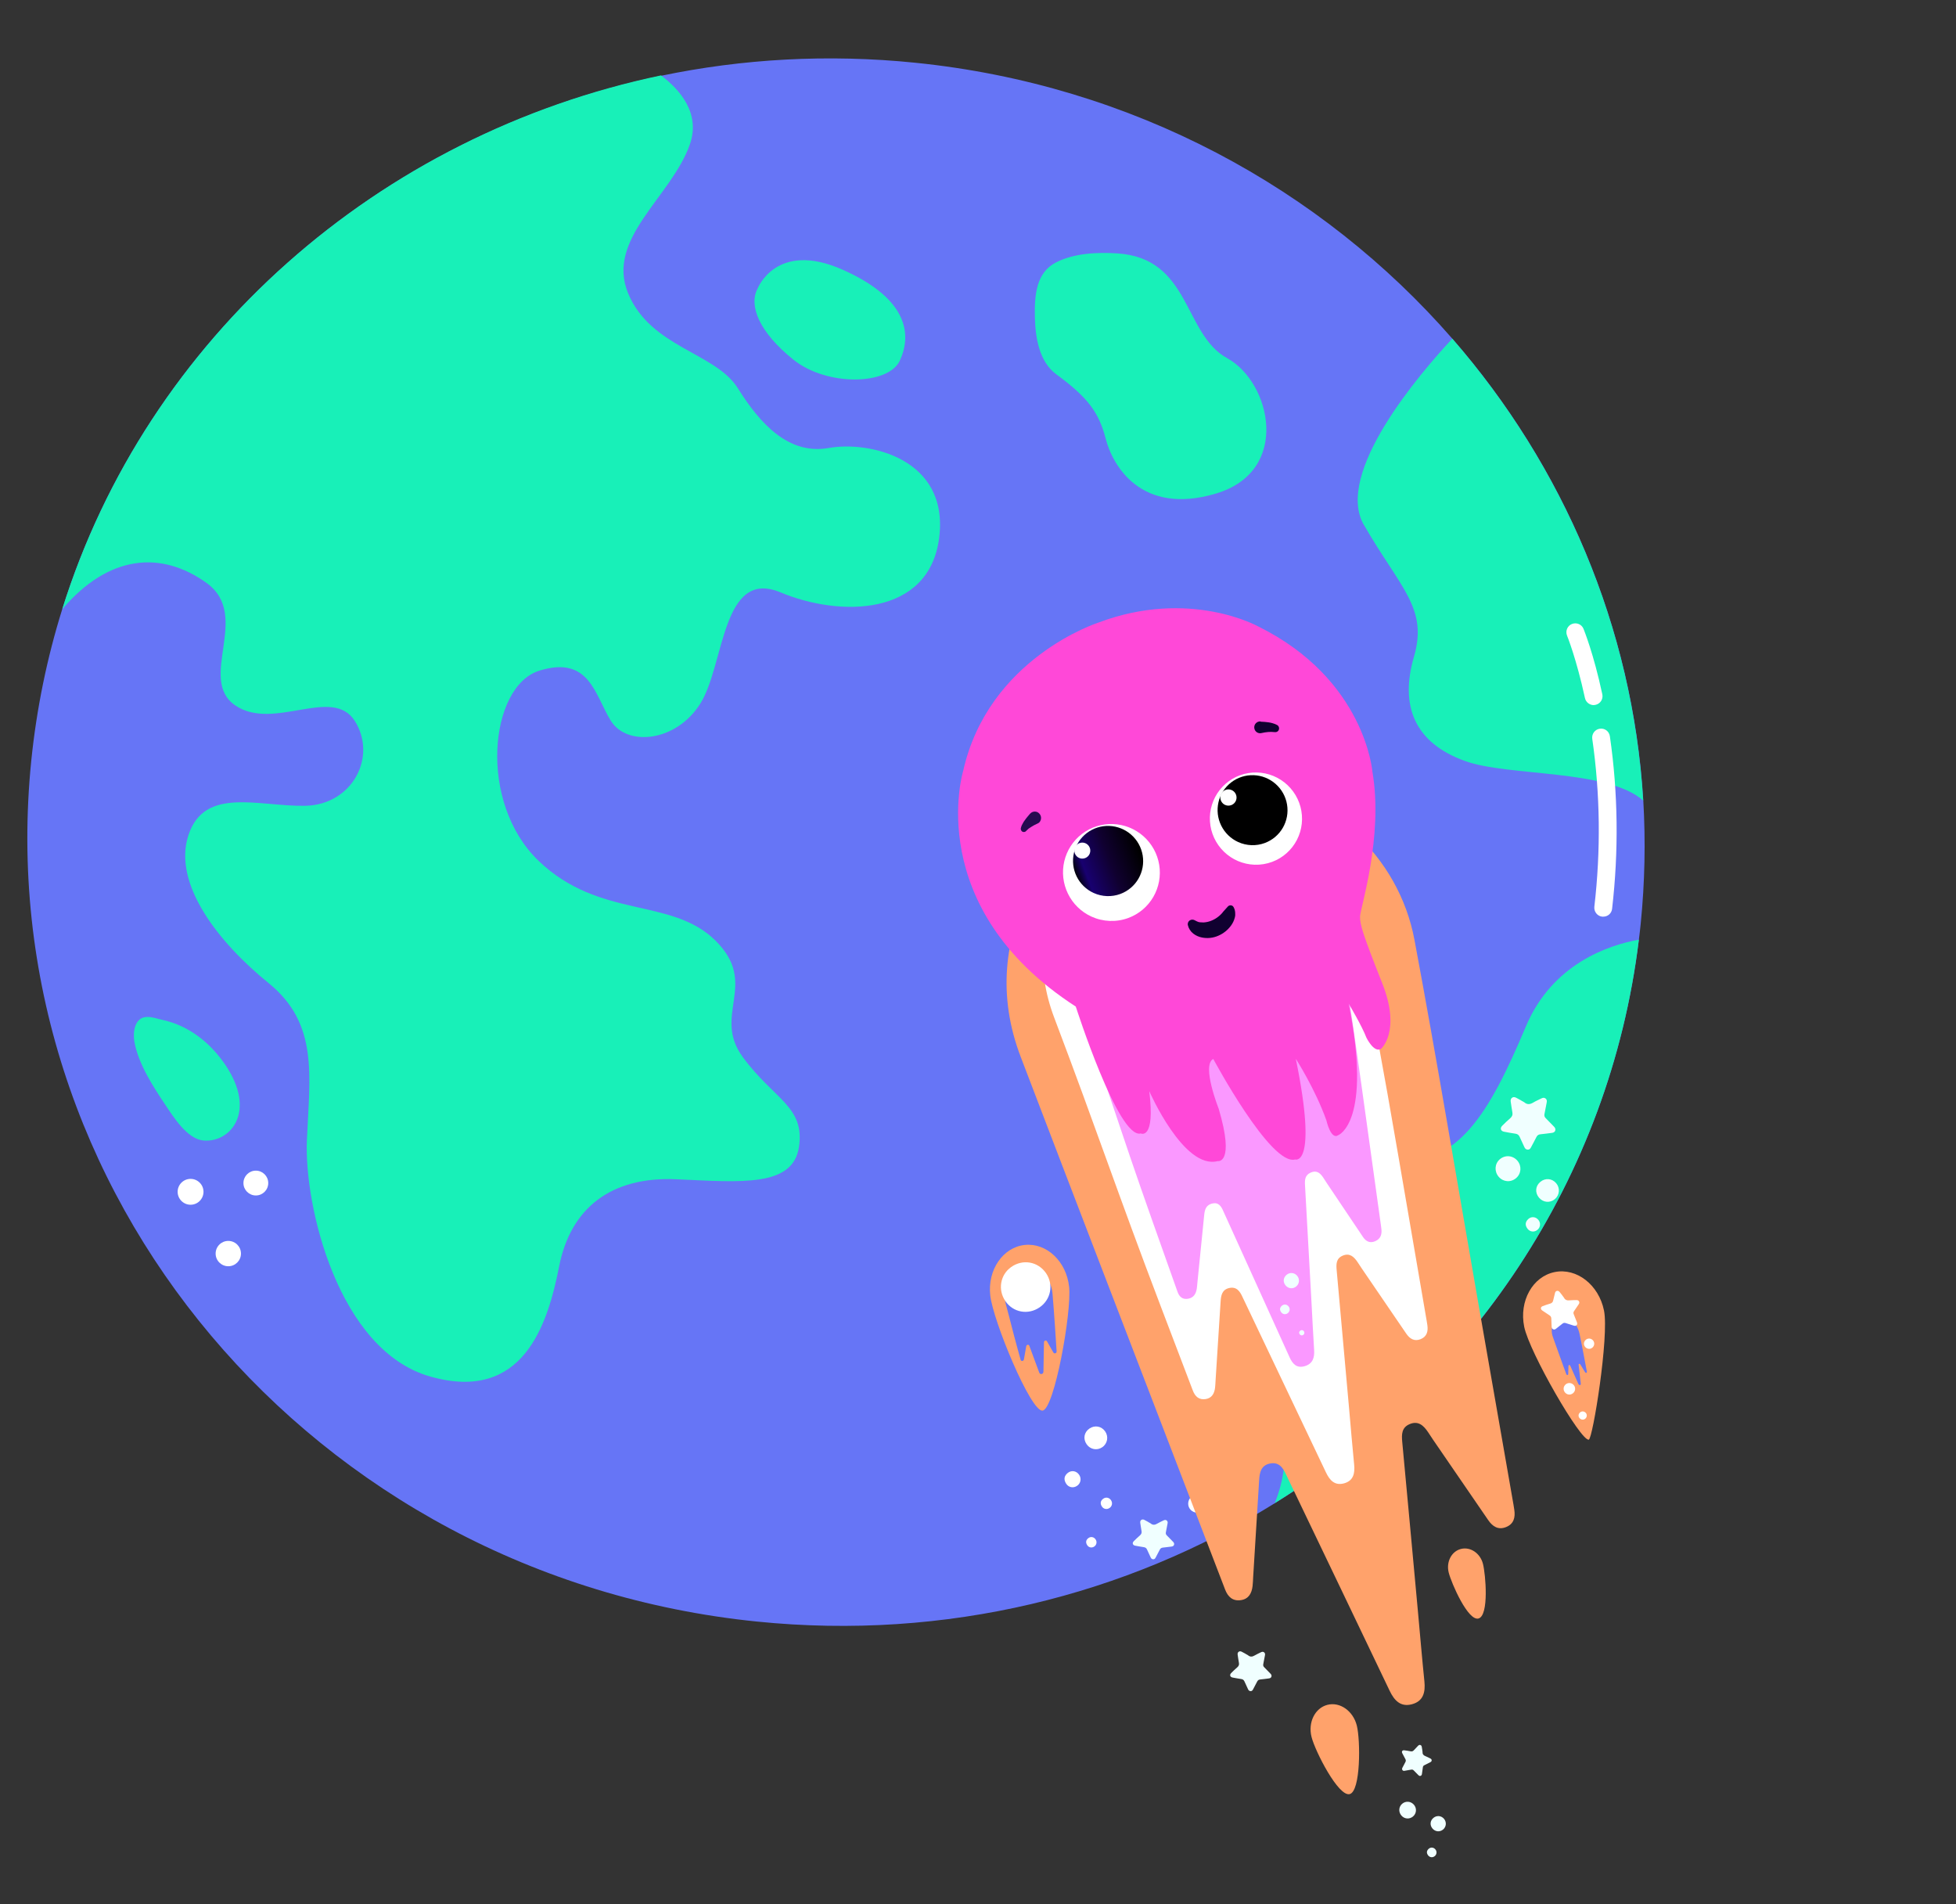 <svg width="187" height="182" viewBox="0 0 187 182" fill="none" xmlns="http://www.w3.org/2000/svg">
<rect x="0" y="0" width="187" height="182" fill="#333333" stroke="none"/>
<path d="M2.991 72.687C-1.191 113.84 29.877 150.687 72.366 154.993C90.452 156.828 107.702 152.472 121.869 143.685C140.555 132.089 153.873 112.779 156.681 89.825C156.744 89.313 156.806 88.814 156.856 88.302C157.255 84.333 157.33 80.401 157.106 76.532C156.107 59.943 149.454 44.553 138.857 32.383C126.325 18.004 108.276 8.106 87.494 5.996C79.143 5.148 70.968 5.622 63.191 7.245C36.205 12.861 14.075 32.271 5.949 58.233C4.501 62.864 3.503 67.695 2.991 72.687Z" fill="#6675F6"/>
<path d="M5.949 58.233C10.405 52.991 15.435 52.616 19.754 55.724C24.073 58.845 18.818 64.911 22.488 67.42C26.157 69.929 31.787 65.51 33.934 68.93C36.081 72.363 33.659 76.931 29.191 77.019C24.722 77.106 19.567 75.146 18.019 79.814C16.471 84.47 20.903 90.1 25.683 93.969C30.464 97.851 29.615 102.756 29.34 108.972C29.066 115.188 32.299 129.081 41.148 131.577C49.998 134.074 52.357 126.647 53.456 121.042C54.554 115.451 58.436 112.442 64.652 112.717C70.868 112.992 75.811 113.491 76.385 109.621C76.959 105.752 73.988 105.09 71.018 101.046C68.034 97.002 72.615 94.069 68.396 89.9C64.177 85.731 57.362 87.89 51.508 82.298C45.654 76.707 46.778 65.585 51.571 64.1C56.364 62.627 56.863 66.421 58.398 68.893C59.934 71.364 64.614 70.952 66.948 67.258C69.283 63.575 68.983 54.264 74.625 56.623C80.267 58.982 88.842 58.957 89.79 51.381C90.739 43.804 83.063 42.132 79.243 42.818C75.424 43.505 72.69 40.546 70.543 37.114C68.396 33.681 62.193 33.232 60.046 28.027C57.899 22.809 64.19 18.815 65.95 13.81C66.998 10.827 64.989 8.555 63.191 7.207C36.206 12.861 14.075 32.271 5.949 58.233Z" fill="#18F0B8"/>
<path d="M130.394 50.17C133.889 56.236 136.548 58.108 135.175 62.789C133.814 67.47 135.237 71.002 140.055 72.737C144.187 74.235 153.685 73.499 157.093 76.519C156.094 59.931 149.441 44.541 138.844 32.371C135.724 35.716 127.548 45.24 130.394 50.182V50.17Z" fill="#18F0B8"/>
<path d="M116.702 120.144C116.764 128.307 125.664 134.361 121.869 143.672C140.555 132.077 153.873 112.767 156.681 89.813C153.835 90.324 148.406 92.097 145.872 98.126C142.34 106.513 139.331 111.556 133.153 110.932C126.974 110.308 116.639 111.931 116.689 120.144H116.702Z" fill="#18F0B8"/>
<path d="M14.125 97.202C14.587 97.202 15.086 97.389 15.511 97.477C16.135 97.614 16.734 97.814 17.308 98.076C19.018 98.862 20.441 100.173 21.502 101.72C24.622 106.289 21.989 109.259 19.43 109.01C17.882 108.848 16.596 106.776 15.823 105.627C14.649 103.88 13.226 101.683 12.852 99.586C12.764 99.112 12.777 98.562 12.927 98.101C13.027 97.801 13.201 97.526 13.463 97.364C13.663 97.239 13.888 97.202 14.125 97.202V97.202Z" fill="#18F0B8"/>
<path d="M99.252 27.166C98.927 28.177 98.915 29.338 98.94 30.386C98.99 32.271 99.352 34.58 100.987 35.778C103.97 37.963 105.056 39.398 105.705 41.919C106.354 44.453 109.063 49.321 116.252 47.174C123.454 45.028 121.52 36.54 117.313 34.231C113.119 31.921 113.843 24.682 106.829 24.22C104.906 24.095 102.685 24.195 100.937 25.094C100.038 25.556 99.527 26.305 99.252 27.166V27.166Z" fill="#18F0B8"/>
<path d="M72.415 27.615C72.415 27.615 74.188 22.934 80.591 25.793C86.994 28.651 87.119 32.134 86.02 34.48C84.922 36.827 79.031 36.952 75.823 34.355C72.615 31.772 71.566 29.25 72.415 27.603V27.615Z" fill="#18F0B8"/>
<path d="M153.274 87.616C153.274 87.616 153.211 87.616 153.174 87.616C152.712 87.566 152.375 87.141 152.425 86.667C153.049 81.287 152.987 75.895 152.225 70.615C152.163 70.154 152.475 69.717 152.949 69.654C153.411 69.579 153.848 69.904 153.91 70.378C154.697 75.808 154.759 81.35 154.122 86.867C154.073 87.304 153.711 87.616 153.274 87.616V87.616Z" fill="white"/>
<path d="M152.362 67.395C151.975 67.395 151.613 67.12 151.526 66.721C150.715 62.976 149.828 60.78 149.816 60.755C149.641 60.318 149.841 59.819 150.278 59.644C150.715 59.469 151.214 59.669 151.389 60.105C151.426 60.205 152.35 62.452 153.186 66.359C153.286 66.821 152.999 67.27 152.537 67.37C152.475 67.382 152.412 67.395 152.362 67.395Z" fill="white"/>
<path d="M118.786 142.012C119.262 142.012 119.647 141.626 119.647 141.151C119.647 140.675 119.262 140.29 118.786 140.29C118.31 140.29 117.925 140.675 117.925 141.151C117.925 141.626 118.31 142.012 118.786 142.012Z" fill="white"/>
<path d="M114.455 144.583C114.931 144.583 115.316 144.198 115.316 143.722C115.316 143.247 114.931 142.861 114.455 142.861C113.979 142.861 113.594 143.247 113.594 143.722C113.594 144.198 113.979 144.583 114.455 144.583Z" fill="white"/>
<path d="M18.219 115.151C18.902 115.151 19.455 114.598 19.455 113.915C19.455 113.233 18.902 112.68 18.219 112.68C17.537 112.68 16.983 113.233 16.983 113.915C16.983 114.598 17.537 115.151 18.219 115.151Z" fill="white"/>
<path d="M24.46 114.265C25.115 114.265 25.645 113.734 25.645 113.079C25.645 112.424 25.115 111.893 24.46 111.893C23.805 111.893 23.274 112.424 23.274 113.079C23.274 113.734 23.805 114.265 24.46 114.265Z" fill="white"/>
<path d="M21.826 121.03C22.495 121.03 23.037 120.488 23.037 119.819C23.037 119.151 22.495 118.609 21.826 118.609C21.157 118.609 20.615 119.151 20.615 119.819C20.615 120.488 21.157 121.03 21.826 121.03Z" fill="white"/>
<path d="M98.682 84.509C102.75 77.259 110.886 73.254 118.771 74.452C127.009 75.704 133.721 81.793 135.228 89.835C137.387 101.363 139.3 112.937 141.318 124.492C142.442 130.93 143.567 137.367 144.692 143.805C144.721 143.97 144.746 144.136 144.771 144.302C144.883 145.033 144.727 145.665 143.983 145.961C143.238 146.258 142.698 145.91 142.276 145.293C140.526 142.736 138.77 140.183 137.017 137.628C136.852 137.386 136.696 137.138 136.532 136.895C136.106 136.265 135.602 135.767 134.765 136.121C133.996 136.445 133.991 137.108 134.058 137.818C134.568 143.24 135.064 148.662 135.564 154.084C135.767 156.295 135.952 158.508 136.178 160.716C136.283 161.744 136.078 162.605 134.985 162.896C133.889 163.188 133.291 162.52 132.851 161.599C129.71 155.023 126.556 148.453 123.405 141.882C123.26 141.579 123.108 141.281 122.97 140.975C122.658 140.283 122.257 139.692 121.37 139.896C120.563 140.082 120.423 140.735 120.38 141.447C120.196 144.54 120 147.632 119.808 150.725C119.79 151.017 119.785 151.311 119.75 151.602C119.669 152.282 119.382 152.829 118.646 152.943C117.859 153.064 117.394 152.636 117.124 151.931C115.865 148.645 114.599 145.362 113.338 142.077C108.082 128.39 102.809 114.71 97.581 101.013C95.385 95.262 95.948 89.673 98.682 84.509L98.682 84.509Z" fill="#FFA26B"/>
<path d="M101.706 83.837C105.017 77.935 111.619 74.665 118.007 75.623C124.682 76.624 128.647 82.818 129.853 89.353C131.58 98.719 132.086 101.167 133.699 110.555C134.598 115.786 135.497 121.016 136.395 126.247C136.418 126.381 136.438 126.515 136.459 126.65C136.548 127.244 136.42 127.758 135.816 128C135.212 128.242 134.775 127.961 134.434 127.46C133.021 125.385 131.603 123.314 130.188 121.24C130.054 121.044 129.928 120.842 129.795 120.645C129.451 120.134 129.044 119.731 128.364 120.019C127.741 120.285 127.736 120.824 127.789 121.401C128.191 125.806 128.583 130.213 128.977 134.619C129.138 136.416 129.283 138.214 129.462 140.008C129.545 140.844 129.377 141.544 128.49 141.783C127.602 142.022 127.118 141.481 126.764 140.733C124.232 135.394 121.687 130.06 119.147 124.725C119.03 124.48 118.907 124.237 118.796 123.989C118.544 123.427 118.22 122.947 117.501 123.115C116.847 123.268 116.732 123.799 116.696 124.379C116.54 126.893 116.375 129.407 116.214 131.921C116.199 132.159 116.194 132.398 116.165 132.634C116.098 133.186 115.864 133.632 115.267 133.726C114.63 133.826 114.253 133.479 114.036 132.906C113.022 130.238 112.002 127.572 110.987 124.904C106.754 113.79 104.991 108.377 100.781 97.254C99.013 92.584 99.48 88.04 101.706 83.837L101.706 83.837Z" fill="white"/>
<path d="M103.459 82.136C106.489 77.018 112.271 74.036 117.741 74.656C123.455 75.303 126.679 80.448 127.517 85.966C128.718 93.875 129.079 95.942 130.181 103.873C130.795 108.292 131.409 112.711 132.023 117.13C132.039 117.243 132.052 117.357 132.066 117.471C132.124 117.973 131.999 118.414 131.471 118.638C130.944 118.862 130.577 118.637 130.298 118.221C129.146 116.5 127.988 114.783 126.833 113.063C126.723 112.9 126.621 112.733 126.513 112.569C126.232 112.145 125.894 111.815 125.301 112.081C124.756 112.326 124.735 112.784 124.763 113.273C124.975 117.006 125.178 120.74 125.383 124.474C125.466 125.996 125.536 127.52 125.635 129.04C125.682 129.748 125.516 130.348 124.745 130.578C123.973 130.809 123.573 130.363 123.291 129.739C121.274 125.277 119.247 120.821 117.224 116.362C117.131 116.158 117.032 115.955 116.944 115.748C116.744 115.277 116.48 114.88 115.856 115.044C115.288 115.194 115.173 115.649 115.124 116.143C114.914 118.285 114.695 120.427 114.479 122.569C114.459 122.772 114.448 122.975 114.416 123.177C114.341 123.648 114.126 124.034 113.609 124.132C113.058 124.237 112.744 123.953 112.575 123.473C111.783 121.236 110.987 119 110.194 116.764C106.89 107.445 105.538 102.897 102.253 93.57C100.874 89.654 101.415 85.777 103.459 82.136L103.459 82.136Z" fill="#FA98FF"/>
<path d="M102.849 96.211C102.849 96.211 106.921 108.919 109.06 108.337C109.06 108.337 110.46 109.026 109.874 104.294C109.874 104.294 113.166 111.828 116.412 110.98C116.412 110.98 118.09 111.318 116.511 105.973C116.511 105.973 114.848 101.802 115.993 101.217C115.993 101.217 121.492 111.478 123.824 110.824C123.824 110.824 126.011 111.599 123.884 101.202C123.884 101.202 125.739 104.08 126.812 107.102C126.812 107.102 127.231 109.001 127.951 108.498C127.951 108.498 131.204 107.267 128.943 95.936C128.943 95.936 130.202 98.05 130.633 99.181C130.633 99.181 131.349 100.663 132.027 100.254C132.027 100.254 133.981 98.6 132.14 93.963C130.299 89.325 130.011 88.369 130.024 87.602C130.037 86.835 132.281 79.966 131.204 73.746C131.204 73.746 130.511 64.94 120.31 59.888C120.31 59.888 113.745 56.202 104.982 59.52C104.982 59.52 94.492 62.882 92.079 73.701C92.074 73.701 88.141 86.694 102.848 96.211L102.849 96.211Z" fill="#FF48D8"/>
<path d="M107.88 87.739C108.883 87.366 109.725 86.656 110.261 85.73C110.798 84.804 110.997 83.719 110.824 82.661C110.651 81.602 110.117 80.635 109.312 79.925C108.508 79.214 107.484 78.804 106.414 78.763C105.343 78.723 104.294 79.056 103.443 79.705C102.592 80.353 101.994 81.278 101.749 82.32C101.504 83.363 101.629 84.46 102.101 85.424C102.573 86.388 103.364 87.159 104.338 87.606C105.457 88.117 106.73 88.165 107.88 87.739Z" fill="white"/>
<path d="M107.121 85.442C107.846 85.17 108.455 84.655 108.842 83.983C109.229 83.312 109.371 82.525 109.244 81.759C109.117 80.993 108.729 80.293 108.145 79.78C107.561 79.267 106.819 78.971 106.043 78.944C105.268 78.917 104.508 79.16 103.893 79.631C103.279 80.102 102.846 80.773 102.671 81.529C102.496 82.285 102.588 83.079 102.932 83.776C103.275 84.473 103.85 85.03 104.557 85.352C105.367 85.72 106.289 85.752 107.121 85.442L107.121 85.442Z" fill="url(#paint0_linear_80_992)"/>
<path d="M103.74 82.019C103.882 81.967 104.005 81.873 104.094 81.75C104.181 81.627 104.23 81.481 104.235 81.33C104.24 81.179 104.2 81.029 104.121 80.901C104.041 80.772 103.925 80.67 103.787 80.607C103.65 80.543 103.497 80.523 103.347 80.548C103.235 80.566 103.13 80.609 103.037 80.673C102.944 80.738 102.866 80.822 102.81 80.92C102.754 81.018 102.72 81.127 102.711 81.24C102.702 81.353 102.719 81.467 102.759 81.573C102.794 81.667 102.847 81.752 102.916 81.826C102.984 81.899 103.066 81.958 103.158 81.999C103.249 82.041 103.347 82.064 103.447 82.067C103.547 82.07 103.647 82.054 103.74 82.019L103.74 82.019Z" fill="white"/>
<path d="M121.627 82.377C122.651 81.995 123.494 81.244 123.993 80.271C124.493 79.298 124.612 78.174 124.328 77.115C124.045 76.057 123.378 75.141 122.458 74.545C121.539 73.949 120.431 73.716 119.352 73.892C118.273 74.067 117.299 74.638 116.62 75.494C115.941 76.35 115.605 77.43 115.677 78.522C115.75 79.615 116.225 80.644 117.012 81.407C117.799 82.17 118.84 82.614 119.933 82.652C120.511 82.672 121.086 82.579 121.627 82.377L121.627 82.377Z" fill="white"/>
<path d="M120.926 80.573C121.65 80.303 122.257 79.789 122.644 79.12C123.03 78.45 123.173 77.666 123.046 76.902C122.92 76.138 122.533 75.441 121.951 74.928C121.369 74.416 120.629 74.121 119.856 74.094C119.083 74.066 118.325 74.308 117.712 74.778C117.098 75.248 116.667 75.916 116.492 76.67C116.317 77.424 116.409 78.216 116.752 78.911C117.094 79.606 117.667 80.162 118.372 80.483C119.179 80.851 120.098 80.883 120.927 80.574L120.926 80.573Z" fill="url(#paint1_linear_80_992)"/>
<path d="M117.712 76.956C117.856 76.902 117.981 76.807 118.071 76.683C118.161 76.558 118.212 76.41 118.217 76.256C118.222 76.102 118.181 75.951 118.1 75.82C118.019 75.689 117.901 75.585 117.761 75.522C117.621 75.458 117.466 75.437 117.314 75.461C117.15 75.488 116.999 75.567 116.884 75.687C116.769 75.806 116.695 75.96 116.674 76.124C116.652 76.289 116.684 76.457 116.764 76.603C116.845 76.749 116.969 76.865 117.121 76.935C117.213 76.977 117.313 77.001 117.414 77.004C117.516 77.008 117.617 76.991 117.712 76.956L117.712 76.956Z" fill="white"/>
<path d="M114.443 88.072C114.528 88.118 114.623 88.145 114.719 88.153C114.835 88.165 114.951 88.17 115.067 88.169C115.341 88.154 115.61 88.089 115.862 87.979C116.128 87.867 116.374 87.712 116.589 87.52C116.688 87.436 116.78 87.343 116.862 87.243L116.944 87.137C116.963 87.109 116.987 87.084 117.013 87.063L117.4 86.633C117.462 86.572 117.546 86.536 117.634 86.532C117.722 86.53 117.808 86.562 117.874 86.62L117.938 86.709C118.026 86.87 118.077 87.048 118.087 87.231C118.093 87.275 118.094 87.321 118.09 87.365L118.091 87.485C118.084 87.565 118.069 87.644 118.047 87.721C117.976 87.993 117.853 88.249 117.686 88.474C117.377 88.898 116.959 89.23 116.477 89.437C115.98 89.658 115.426 89.717 114.892 89.605C114.596 89.546 114.318 89.419 114.08 89.235C113.816 89.028 113.632 88.737 113.558 88.41C113.549 88.352 113.551 88.293 113.564 88.237C113.578 88.18 113.603 88.126 113.637 88.078C113.67 88.032 113.711 87.994 113.759 87.965C113.824 87.925 113.898 87.903 113.975 87.9C114.051 87.897 114.127 87.914 114.195 87.949L114.443 88.073L114.443 88.072Z" fill="#100030"/>
<path d="M120.527 68.98C120.665 68.982 120.783 68.999 120.905 69.001C121.032 69.009 121.16 69.024 121.287 69.045C121.418 69.063 121.548 69.091 121.676 69.13C121.828 69.172 121.975 69.231 122.113 69.307C122.193 69.358 122.25 69.437 122.273 69.529C122.297 69.621 122.284 69.718 122.238 69.801C122.206 69.859 122.158 69.907 122.099 69.938C122.04 69.969 121.974 69.983 121.909 69.979L121.754 69.97C121.725 69.967 121.628 69.963 121.54 69.955C121.44 69.952 121.34 69.956 121.241 69.966L120.925 70.004C120.822 70.018 120.721 70.038 120.621 70.064C120.548 70.084 120.472 70.089 120.397 70.08C120.321 70.07 120.249 70.045 120.183 70.007C120.119 69.968 120.063 69.916 120.018 69.855C119.974 69.793 119.942 69.724 119.925 69.65C119.908 69.576 119.905 69.499 119.918 69.424C119.93 69.35 119.957 69.278 119.998 69.214C120.039 69.151 120.092 69.096 120.155 69.054C120.217 69.011 120.287 68.982 120.361 68.967C120.408 68.955 120.457 68.951 120.505 68.952L120.527 68.98L120.527 68.98Z" fill="#100030"/>
<path d="M99.162 78.729C99.064 78.769 98.969 78.816 98.877 78.868C98.782 78.916 98.691 78.969 98.602 79.029C98.514 79.093 98.421 79.141 98.344 79.198C98.277 79.251 98.215 79.308 98.157 79.371L98.086 79.442C98.06 79.47 98.028 79.493 97.993 79.508C97.958 79.522 97.92 79.528 97.882 79.529C97.844 79.528 97.806 79.52 97.771 79.505C97.736 79.49 97.704 79.468 97.677 79.44C97.644 79.401 97.618 79.355 97.603 79.305C97.589 79.256 97.586 79.203 97.596 79.151C97.628 79 97.687 78.855 97.77 78.724C97.83 78.601 97.904 78.486 97.99 78.379C98.064 78.279 98.145 78.161 98.225 78.073C98.304 77.985 98.378 77.885 98.476 77.775L98.5 77.758C98.553 77.7 98.617 77.654 98.688 77.623C98.759 77.591 98.837 77.575 98.915 77.573C98.993 77.57 99.072 77.583 99.145 77.611C99.218 77.641 99.284 77.684 99.339 77.739C99.454 77.85 99.522 78.002 99.528 78.162C99.533 78.322 99.478 78.477 99.371 78.596C99.313 78.657 99.241 78.703 99.162 78.729L99.162 78.729Z" fill="url(#paint2_linear_80_992)"/>
<path d="M102.872 96.305L102.89 96.242L102.846 96.224C102.862 96.249 102.87 96.277 102.872 96.305Z" fill="#FF48D8"/>
<path d="M153.347 125.26C153.848 127.718 152.273 137.53 151.892 137.607C151.129 137.763 146.22 129.273 145.719 126.816C145.218 124.358 146.52 122.018 148.626 121.588C150.733 121.159 152.846 122.803 153.347 125.26Z" fill="#FFA26B"/>
<path d="M148.507 126.562C148.784 126.064 149.36 125.863 149.929 126.053C150.523 126.252 150.892 126.892 151.017 127.521C151.197 128.421 151.249 128.658 151.418 129.559C151.513 130.06 151.607 130.562 151.702 131.064C151.704 131.077 151.706 131.09 151.708 131.103C151.718 131.16 151.708 131.206 151.655 131.219C151.602 131.232 151.563 131.199 151.531 131.146C151.4 130.931 151.269 130.715 151.137 130.499C151.125 130.479 151.113 130.458 151.101 130.438C151.069 130.385 151.032 130.341 150.972 130.357C150.918 130.372 150.919 130.422 150.925 130.477C150.973 130.894 151.02 131.311 151.068 131.728C151.087 131.898 151.105 132.068 151.126 132.238C151.136 132.317 151.123 132.38 151.045 132.388C150.967 132.397 150.922 132.338 150.889 132.263C150.649 131.725 150.409 131.188 150.169 130.65C150.158 130.625 150.146 130.601 150.135 130.576C150.112 130.52 150.082 130.47 150.018 130.474C149.961 130.478 149.952 130.526 149.95 130.579C149.944 130.811 149.936 131.043 149.929 131.275C149.928 131.297 149.929 131.319 149.927 131.341C149.922 131.391 149.903 131.429 149.85 131.428C149.794 131.428 149.76 131.389 149.739 131.332C149.641 131.068 149.544 130.803 149.446 130.538C149.039 129.435 148.868 128.902 148.463 127.799C148.293 127.335 148.322 126.919 148.507 126.562Z" fill="#6675F6"/>
<path d="M102.21 122.989C102.471 125.418 100.796 134.71 99.669 134.831C98.542 134.952 94.93 126.229 94.669 123.8C94.408 121.371 95.884 119.22 97.966 118.996C100.049 118.772 101.949 120.56 102.21 122.989Z" fill="#FFA26B"/>
<path d="M141.777 149.48C142.036 150.499 142.363 154.393 141.36 154.695C140.358 154.996 138.761 151.333 138.502 150.314C138.242 149.295 138.765 148.282 139.67 148.052C140.574 147.822 141.518 148.461 141.777 149.48Z" fill="#FFA26B"/>
<path d="M129.714 164.924C130.069 166.318 130.099 171.228 129.028 171.485C127.957 171.742 125.742 167.419 125.388 166.025C125.033 164.631 125.714 163.255 126.909 162.951C128.103 162.647 129.359 163.53 129.714 164.924Z" fill="#FFA26B"/>
<path d="M149.371 123.842C149.419 123.902 149.478 123.957 149.512 124.023C149.634 124.263 149.825 124.316 150.07 124.289C150.274 124.266 150.481 124.273 150.687 124.265C150.793 124.261 150.893 124.28 150.953 124.379C151.017 124.483 150.991 124.577 150.925 124.671C150.776 124.885 150.636 125.106 150.486 125.319C150.42 125.413 150.407 125.502 150.452 125.613C150.555 125.862 150.648 126.114 150.751 126.363C150.795 126.47 150.812 126.569 150.734 126.658C150.653 126.751 150.548 126.735 150.442 126.702C150.194 126.624 149.945 126.551 149.699 126.466C149.569 126.421 149.469 126.439 149.367 126.524C149.166 126.691 148.956 126.847 148.752 127.01C148.673 127.073 148.59 127.106 148.49 127.057C148.386 127.007 148.345 126.919 148.341 126.809C148.332 126.549 148.314 126.288 148.31 126.027C148.307 125.88 148.24 125.785 148.115 125.707C147.89 125.565 147.67 125.415 147.451 125.264C147.261 125.132 147.271 124.929 147.48 124.846C147.715 124.753 147.956 124.675 148.199 124.603C148.358 124.556 148.453 124.47 148.488 124.304C148.537 124.071 148.602 123.842 148.657 123.61C148.684 123.495 148.737 123.401 148.86 123.382C148.984 123.362 149.068 123.44 149.14 123.535C149.217 123.637 149.299 123.736 149.379 123.836C149.377 123.838 149.374 123.839 149.372 123.841L149.371 123.842Z" fill="white"/>
<path d="M150.441 133.114C150.232 133.34 149.897 133.357 149.672 133.151C149.445 132.946 149.425 132.606 149.624 132.382C149.835 132.145 150.18 132.128 150.412 132.343C150.635 132.549 150.648 132.889 150.441 133.114Z" fill="white"/>
<path d="M151.595 128.793C151.386 128.602 151.372 128.315 151.562 128.107C151.75 127.901 152.046 127.886 152.251 128.071C152.454 128.254 152.469 128.56 152.285 128.763C152.1 128.967 151.799 128.98 151.595 128.793L151.595 128.793Z" fill="white"/>
<path d="M151.047 135.587C150.881 135.434 150.87 135.205 151.022 135.039C151.171 134.875 151.407 134.863 151.571 135.011C151.733 135.157 151.745 135.4 151.598 135.563C151.451 135.725 151.21 135.736 151.047 135.586L151.047 135.587Z" fill="white"/>
<path d="M145.46 105.214C145.552 105.264 145.657 105.3 145.736 105.366C146.017 105.605 146.288 105.562 146.583 105.384C146.828 105.236 147.095 105.124 147.351 104.994C147.483 104.927 147.619 104.893 147.748 104.986C147.884 105.083 147.902 105.22 147.869 105.38C147.794 105.743 147.735 106.11 147.658 106.473C147.625 106.633 147.656 106.757 147.772 106.873C148.035 107.135 148.287 107.407 148.55 107.669C148.662 107.781 148.737 107.899 148.686 108.061C148.632 108.227 148.492 108.269 148.339 108.287C147.984 108.331 147.63 108.383 147.275 108.416C147.086 108.434 146.969 108.515 146.885 108.684C146.72 109.017 146.538 109.341 146.366 109.671C146.3 109.799 146.212 109.89 146.059 109.885C145.902 109.88 145.804 109.792 145.74 109.652C145.589 109.32 145.428 108.993 145.282 108.659C145.2 108.47 145.066 108.386 144.866 108.358C144.506 108.307 144.148 108.24 143.79 108.172C143.479 108.113 143.384 107.845 143.604 107.616C143.851 107.359 144.115 107.117 144.384 106.883C144.559 106.729 144.634 106.563 144.589 106.328C144.527 105.998 144.487 105.663 144.433 105.331C144.406 105.168 144.423 105.015 144.568 104.919C144.714 104.821 144.862 104.873 145.004 104.953C145.156 105.04 145.312 105.12 145.466 105.203C145.464 105.207 145.462 105.21 145.46 105.214Z" fill="#F0FFFF"/>
<path d="M144.93 112.619C144.419 113.042 143.698 112.978 143.272 112.47C142.845 111.962 142.895 111.228 143.385 110.807C143.903 110.363 144.646 110.43 145.083 110.959C145.502 111.468 145.435 112.201 144.93 112.619L144.93 112.619Z" fill="#F0FFFF"/>
<path d="M147.132 114.474C146.732 113.994 146.785 113.364 147.261 112.966C147.731 112.572 148.38 112.627 148.776 113.094C149.166 113.554 149.109 114.225 148.648 114.616C148.186 115.006 147.525 114.944 147.132 114.474L147.132 114.474Z" fill="#F0FFFF"/>
<path d="M146.985 117.55C146.684 117.8 146.269 117.757 146.032 117.44C145.79 117.117 145.807 116.8 146.106 116.521C146.393 116.253 146.808 116.288 147.064 116.588C147.317 116.883 147.282 117.304 146.985 117.55Z" fill="#F0FFFF"/>
<path d="M122.908 122.867C122.64 122.545 122.676 122.122 122.995 121.855C123.31 121.591 123.745 121.628 124.011 121.941C124.272 122.25 124.234 122.7 123.925 122.961C123.615 123.223 123.172 123.182 122.909 122.866L122.908 122.867Z" fill="#F0FFFF"/>
<path d="M123.129 125.504C122.927 125.672 122.649 125.643 122.49 125.43C122.327 125.214 122.339 125.001 122.539 124.814C122.732 124.634 123.01 124.657 123.182 124.859C123.351 125.056 123.328 125.339 123.129 125.504Z" fill="#F0FFFF"/>
<path d="M124.613 127.581C124.503 127.673 124.35 127.657 124.263 127.541C124.174 127.422 124.18 127.305 124.29 127.203C124.396 127.104 124.548 127.117 124.643 127.227C124.735 127.336 124.723 127.491 124.613 127.581Z" fill="#F0FFFF"/>
<path d="M135.084 173.627C134.741 173.911 134.258 173.867 133.972 173.527C133.685 173.186 133.719 172.694 134.048 172.412C134.395 172.114 134.893 172.159 135.186 172.514C135.468 172.855 135.422 173.346 135.084 173.627L135.084 173.627Z" fill="#F0FFFF"/>
<path d="M136.949 174.773C136.681 174.451 136.717 174.029 137.036 173.761C137.351 173.497 137.786 173.534 138.052 173.847C138.313 174.156 138.275 174.606 137.966 174.868C137.656 175.129 137.213 175.088 136.95 174.773L136.949 174.773Z" fill="#F0FFFF"/>
<path d="M137.169 177.409C136.967 177.577 136.689 177.548 136.53 177.335C136.368 177.119 136.379 176.906 136.58 176.719C136.773 176.539 137.05 176.562 137.222 176.764C137.392 176.961 137.368 177.244 137.169 177.409Z" fill="#F0FFFF"/>
<path d="M135.973 167.297C135.983 167.356 136.004 167.415 136.001 167.474C135.992 167.684 136.105 167.79 136.288 167.861C136.44 167.92 136.583 168.001 136.731 168.071C136.807 168.107 136.87 168.156 136.873 168.247C136.876 168.342 136.821 168.398 136.737 168.438C136.548 168.531 136.362 168.632 136.172 168.724C136.088 168.765 136.043 168.822 136.032 168.914C136.005 169.124 135.971 169.332 135.944 169.542C135.933 169.631 135.906 169.706 135.815 169.739C135.722 169.773 135.654 169.724 135.593 169.662C135.45 169.517 135.303 169.376 135.165 169.228C135.091 169.149 135.014 169.125 134.908 169.146C134.701 169.187 134.492 169.218 134.284 169.256C134.203 169.27 134.131 169.263 134.08 169.192C134.028 169.12 134.034 169.044 134.074 168.967C134.171 168.784 134.262 168.597 134.362 168.416C134.418 168.313 134.409 168.223 134.352 168.124C134.25 167.944 134.155 167.759 134.061 167.575C133.98 167.414 134.067 167.278 134.247 167.297C134.449 167.319 134.649 167.354 134.848 167.393C134.978 167.419 135.079 167.394 135.169 167.293C135.296 167.15 135.433 167.015 135.563 166.875C135.628 166.806 135.702 166.761 135.796 166.792C135.891 166.824 135.919 166.909 135.932 167.001C135.946 167.099 135.964 167.197 135.981 167.296C135.978 167.296 135.976 167.296 135.973 167.297Z" fill="#F0FFFF"/>
<path d="M103.882 138.041C103.526 137.523 103.639 136.898 104.153 136.544C104.66 136.195 105.304 136.311 105.656 136.815C106.002 137.313 105.883 137.979 105.385 138.325C104.886 138.672 104.23 138.548 103.882 138.041Z" fill="white"/>
<path d="M102.97 142.02C102.607 142.267 102.148 142.176 101.916 141.796C101.679 141.409 101.732 141.056 102.095 140.776C102.445 140.505 102.905 140.588 103.161 140.951C103.412 141.307 103.329 141.776 102.97 142.02Z" fill="white"/>
<path d="M106.076 144.136C105.82 144.31 105.497 144.246 105.333 143.978C105.167 143.706 105.204 143.457 105.46 143.26C105.707 143.07 106.03 143.128 106.21 143.383C106.387 143.634 106.329 143.964 106.076 144.136Z" fill="white"/>
<path d="M104.614 147.821C104.379 147.982 104.082 147.922 103.932 147.677C103.779 147.427 103.813 147.199 104.048 147.018C104.274 146.843 104.572 146.896 104.737 147.131C104.899 147.361 104.845 147.664 104.614 147.821Z" fill="white"/>
<path d="M109.795 145.496C109.865 145.534 109.945 145.561 110.004 145.611C110.218 145.793 110.423 145.76 110.647 145.625C110.833 145.512 111.035 145.427 111.23 145.329C111.33 145.278 111.433 145.252 111.531 145.323C111.633 145.396 111.648 145.501 111.622 145.622C111.565 145.897 111.521 146.176 111.463 146.451C111.437 146.572 111.461 146.666 111.549 146.754C111.748 146.953 111.94 147.159 112.139 147.358C112.224 147.443 112.281 147.532 112.242 147.655C112.201 147.781 112.095 147.813 111.979 147.827C111.71 147.86 111.441 147.899 111.172 147.924C111.029 147.938 110.94 147.999 110.876 148.128C110.751 148.38 110.613 148.626 110.483 148.876C110.432 148.973 110.366 149.043 110.25 149.039C110.131 149.035 110.056 148.968 110.008 148.862C109.893 148.61 109.771 148.362 109.66 148.109C109.598 147.965 109.496 147.902 109.345 147.88C109.072 147.841 108.8 147.791 108.528 147.74C108.293 147.695 108.22 147.491 108.387 147.317C108.575 147.123 108.775 146.939 108.979 146.761C109.112 146.645 109.169 146.519 109.135 146.341C109.087 146.09 109.058 145.836 109.016 145.585C108.996 145.461 109.008 145.345 109.119 145.272C109.23 145.198 109.342 145.237 109.449 145.298C109.565 145.364 109.683 145.425 109.8 145.487C109.798 145.49 109.797 145.493 109.795 145.496Z" fill="#F0FFFF"/>
<path d="M96.514 122.706C97.102 121.859 98.139 121.414 99.076 121.587C100.056 121.767 100.548 122.695 100.624 123.658C100.732 125.038 100.768 125.399 100.859 126.782C100.91 127.553 100.96 128.323 101.011 129.094C101.012 129.114 101.013 129.133 101.014 129.153C101.018 129.241 100.991 129.315 100.897 129.348C100.803 129.38 100.742 129.337 100.699 129.262C100.521 128.95 100.343 128.64 100.165 128.329C100.148 128.3 100.133 128.269 100.116 128.24C100.073 128.163 100.018 128.102 99.912 128.141C99.815 128.177 99.806 128.256 99.805 128.34C99.794 128.987 99.782 129.635 99.771 130.282C99.766 130.546 99.759 130.81 99.757 131.074C99.756 131.197 99.72 131.298 99.584 131.329C99.448 131.359 99.384 131.277 99.343 131.166C99.051 130.371 98.757 129.577 98.463 128.783C98.449 128.747 98.435 128.71 98.422 128.674C98.394 128.59 98.353 128.518 98.243 128.539C98.143 128.558 98.117 128.635 98.103 128.72C98.039 129.087 97.975 129.455 97.91 129.822C97.904 129.857 97.9 129.892 97.892 129.926C97.873 130.007 97.831 130.071 97.74 130.081C97.644 130.093 97.593 130.04 97.57 129.955C97.461 129.559 97.352 129.163 97.243 128.768C96.789 127.118 96.612 126.317 96.162 124.667C95.973 123.974 96.115 123.31 96.514 122.706Z" fill="#6675F6"/>
<path d="M99.384 124.963C98.288 125.71 96.871 125.454 96.125 124.374C95.376 123.291 95.619 121.849 96.675 121.103C97.789 120.316 99.25 120.58 100.013 121.705C100.746 122.787 100.469 124.225 99.385 124.963L99.384 124.963Z" fill="white"/>
<path d="M119.106 158.099C119.176 158.136 119.256 158.163 119.315 158.214C119.529 158.395 119.734 158.362 119.958 158.227C120.144 158.115 120.346 158.03 120.541 157.931C120.641 157.881 120.744 157.855 120.842 157.925C120.945 157.999 120.959 158.103 120.933 158.224C120.876 158.5 120.832 158.778 120.774 159.053C120.748 159.175 120.772 159.269 120.86 159.357C121.059 159.556 121.251 159.762 121.45 159.961C121.535 160.046 121.592 160.135 121.553 160.258C121.512 160.384 121.406 160.415 121.29 160.429C121.021 160.463 120.752 160.502 120.483 160.527C120.34 160.54 120.251 160.602 120.187 160.73C120.062 160.983 119.924 161.229 119.794 161.479C119.744 161.576 119.677 161.645 119.561 161.641C119.442 161.638 119.367 161.57 119.319 161.464C119.204 161.213 119.082 160.965 118.972 160.711C118.909 160.568 118.807 160.504 118.656 160.483C118.383 160.444 118.111 160.394 117.839 160.342C117.604 160.297 117.531 160.094 117.698 159.92C117.886 159.725 118.086 159.542 118.29 159.364C118.423 159.248 118.48 159.121 118.446 158.943C118.398 158.693 118.369 158.439 118.327 158.187C118.307 158.063 118.319 157.948 118.43 157.874C118.541 157.801 118.653 157.84 118.76 157.901C118.876 157.966 118.994 158.027 119.111 158.09C119.109 158.093 119.108 158.095 119.106 158.099Z" fill="#F0FFFF"/>
<defs>
<linearGradient id="paint0_linear_80_992" x1="108.885" y1="81.177" x2="102.72" y2="83.523" gradientUnits="userSpaceOnUse">
<stop/>
<stop offset="0.45" stop-color="#100030"/>
<stop offset="0.84" stop-color="#180070"/>
<stop offset="1"/>
</linearGradient>
<linearGradient id="paint1_linear_80_992" x1="1437.55" y1="-1535.23" x2="1603.33" y2="-1738.1" gradientUnits="userSpaceOnUse">
<stop/>
<stop offset="0.45" stop-color="#100030"/>
<stop offset="0.84" stop-color="#180070"/>
<stop offset="1"/>
</linearGradient>
<linearGradient id="paint2_linear_80_992" x1="362.852" y1="270.218" x2="370.244" y2="275.577" gradientUnits="userSpaceOnUse">
<stop stop-color="#260A50"/>
<stop offset="0.47" stop-color="#260A50"/>
<stop offset="1" stop-color="#260A50"/>
</linearGradient>
</defs>
</svg>
